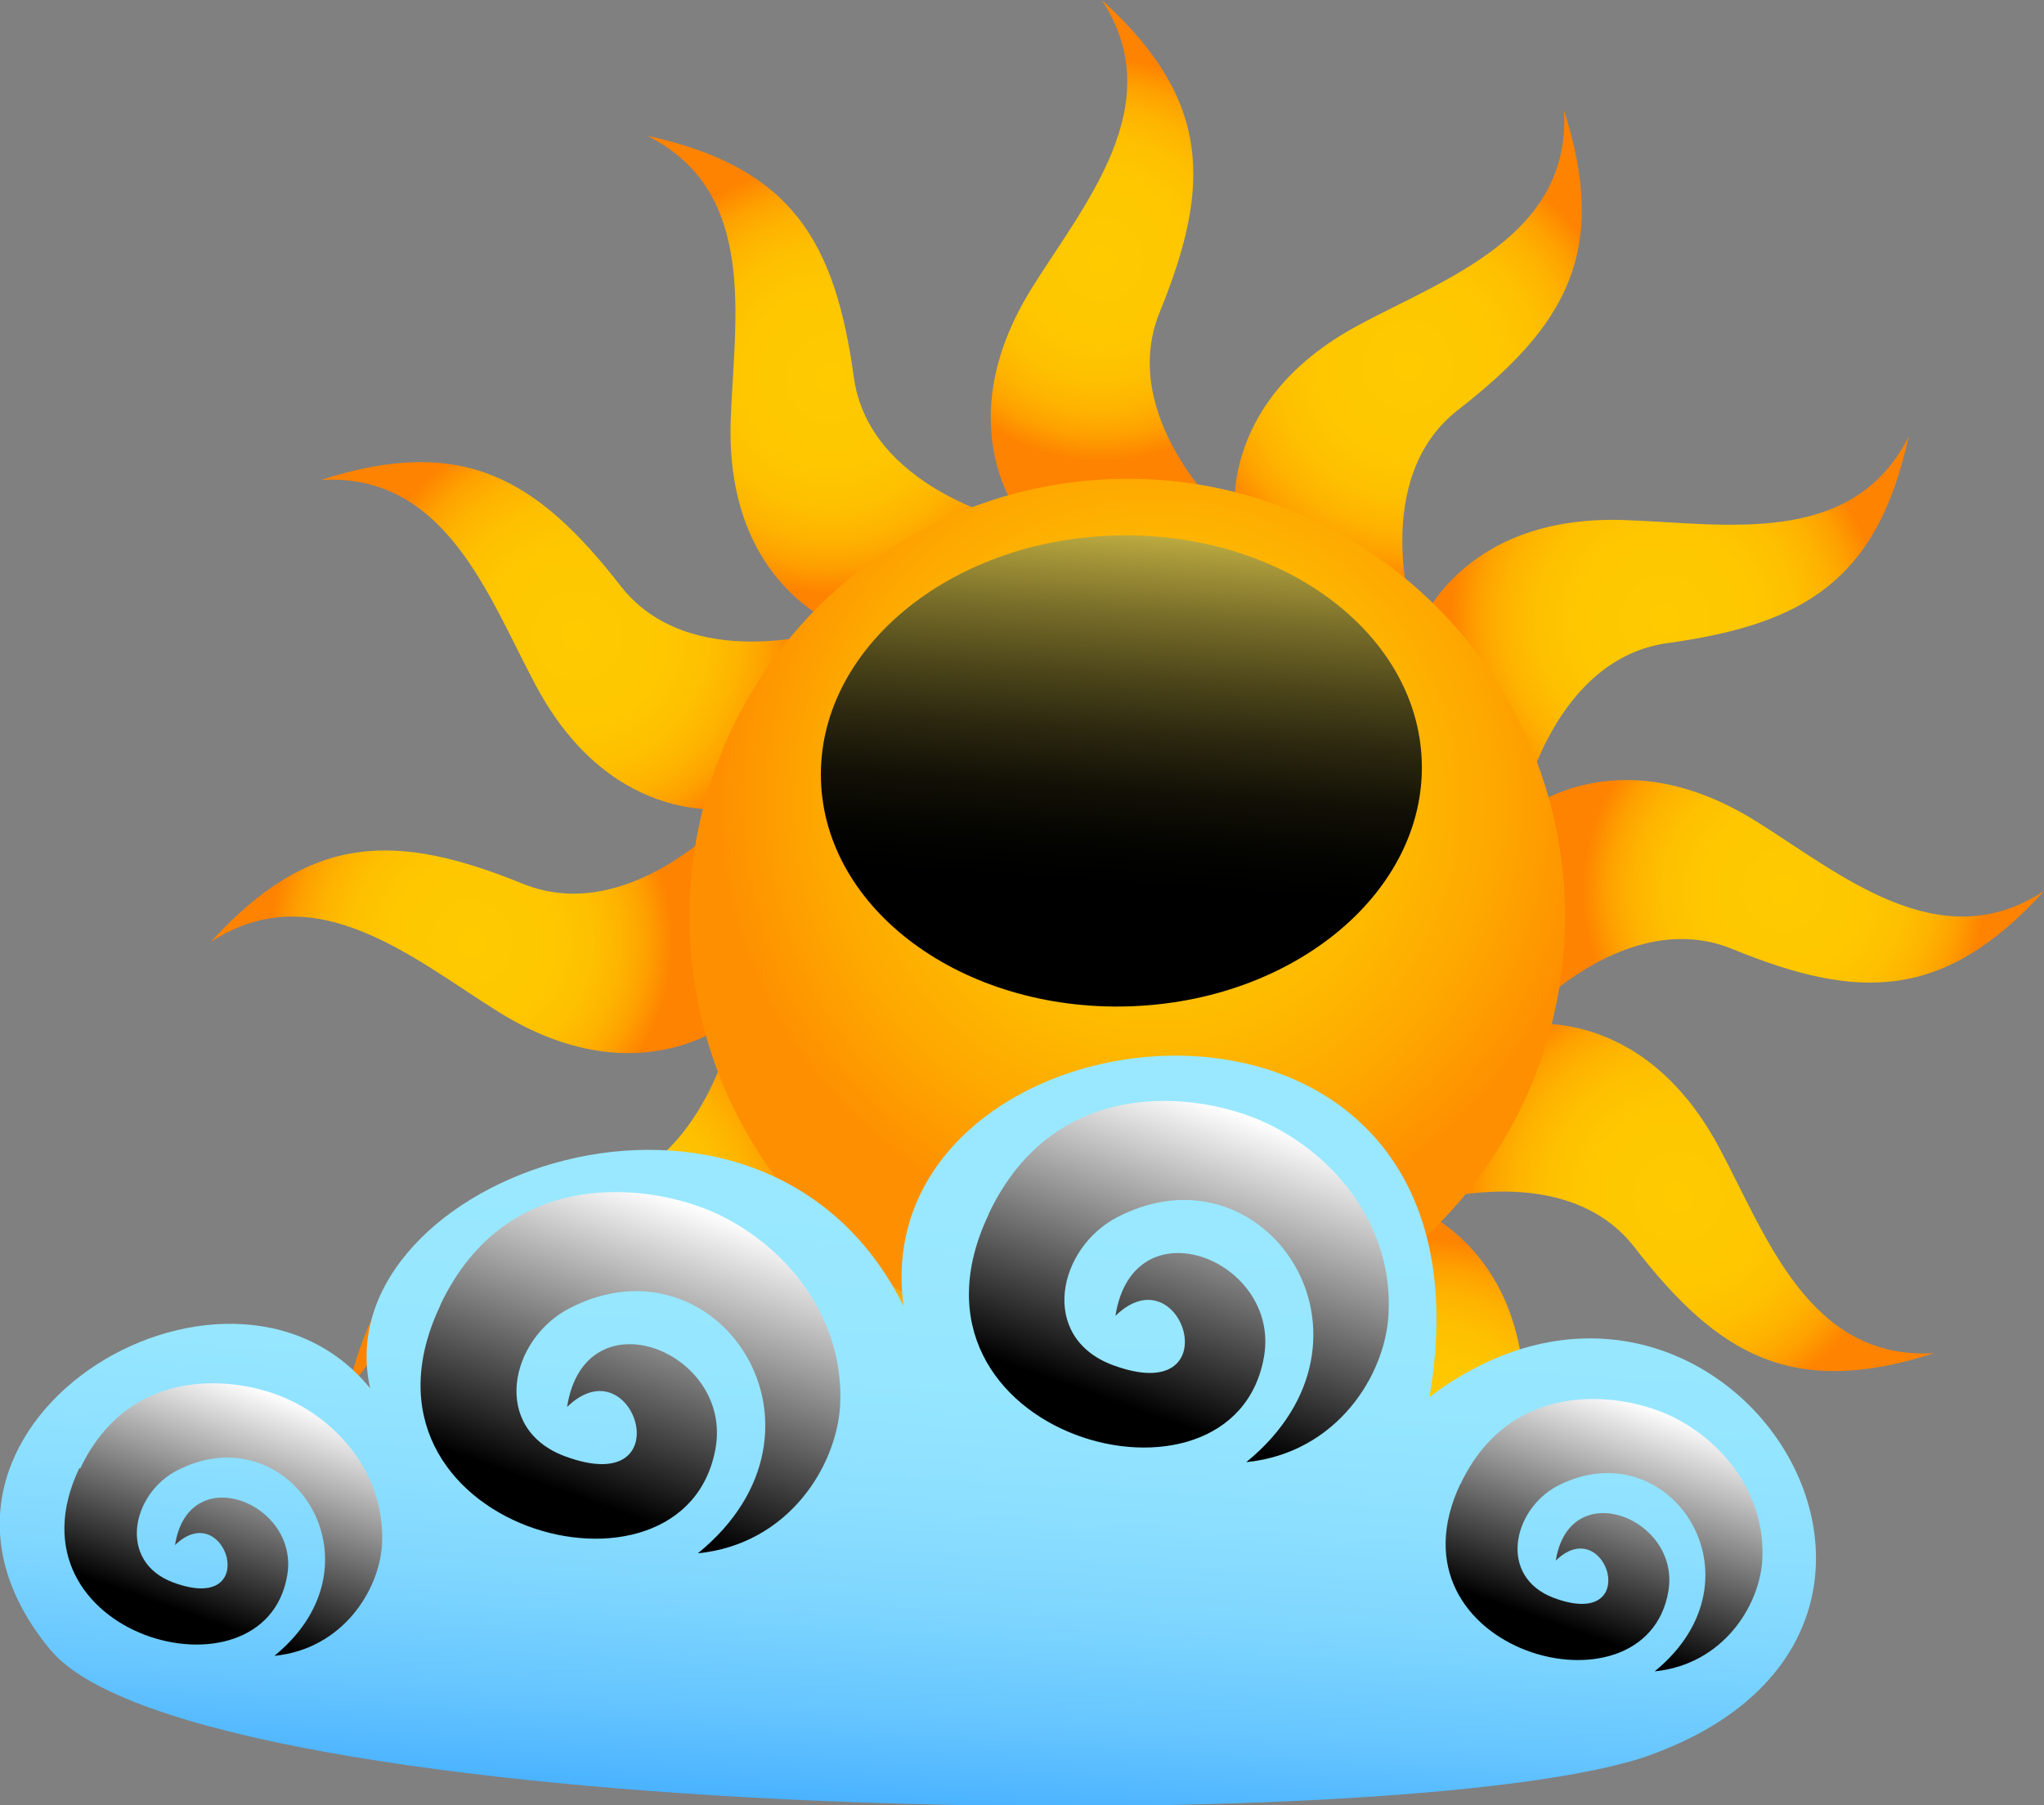 <?xml version="1.0" encoding="UTF-8"?>
<svg xmlns="http://www.w3.org/2000/svg" xmlns:xlink="http://www.w3.org/1999/xlink" viewBox="0 0 44.84 39.61">
  <rect x="0" y="0" width="44.84" height="39.61" fill="#808080" stroke="none"/>
  <defs>
    <style>
      .cls-1 {
        fill: url(#radial-gradient-8);
      }

      .cls-1, .cls-2, .cls-3, .cls-4, .cls-5, .cls-6, .cls-7, .cls-8, .cls-9, .cls-10, .cls-11, .cls-12, .cls-13, .cls-14, .cls-15, .cls-16, .cls-17, .cls-18, .cls-19 {
        stroke-width: 0px;
      }

      .cls-20 {
        isolation: isolate;
      }

      .cls-2 {
        fill: url(#linear-gradient-3);
      }

      .cls-2, .cls-4, .cls-6, .cls-12, .cls-13 {
        mix-blend-mode: screen;
      }

      .cls-3 {
        fill: url(#radial-gradient-13);
      }

      .cls-4 {
        fill: url(#linear-gradient-4);
      }

      .cls-5 {
        fill: url(#radial-gradient-12);
      }

      .cls-6 {
        fill: url(#linear-gradient-6);
      }

      .cls-7 {
        fill: url(#linear-gradient-2);
      }

      .cls-8 {
        fill: url(#radial-gradient-2);
      }

      .cls-9 {
        fill: url(#radial-gradient-7);
      }

      .cls-10 {
        fill: url(#radial-gradient-5);
      }

      .cls-11 {
        fill: url(#radial-gradient);
      }

      .cls-12 {
        fill: url(#linear-gradient);
      }

      .cls-13 {
        fill: url(#linear-gradient-5);
      }

      .cls-14 {
        fill: url(#radial-gradient-10);
      }

      .cls-15 {
        fill: url(#radial-gradient-6);
      }

      .cls-16 {
        fill: url(#radial-gradient-9);
      }

      .cls-17 {
        fill: url(#radial-gradient-3);
      }

      .cls-18 {
        fill: url(#radial-gradient-11);
      }

      .cls-19 {
        fill: url(#radial-gradient-4);
      }
    </style>
    <radialGradient id="radial-gradient" cx="169.95" cy="-6.03" fx="169.95" fy="-6.03" r="4.42" gradientTransform="translate(-145.51 17.09) rotate(-1.81)" gradientUnits="userSpaceOnUse">
      <stop offset="0" stop-color="#ffca00"/>
      <stop offset=".41" stop-color="#fec700"/>
      <stop offset=".6" stop-color="#fec000"/>
      <stop offset=".75" stop-color="#feb300"/>
      <stop offset=".87" stop-color="#fea100"/>
      <stop offset=".97" stop-color="#fe8a00"/>
      <stop offset="1" stop-color="#fe8300"/>
    </radialGradient>
    <radialGradient id="radial-gradient-2" cx="163.93" cy="-3.62" fx="163.93" fy="-3.62" r="4.73" xlink:href="#radial-gradient"/>
    <radialGradient id="radial-gradient-3" cx="158.2" cy="1.85" fx="158.2" fy="1.85" r="4.78" xlink:href="#radial-gradient"/>
    <radialGradient id="radial-gradient-4" cx="155.66" cy="8.5" fx="155.66" fy="8.5" r="4.42" xlink:href="#radial-gradient"/>
    <radialGradient id="radial-gradient-5" cx="158.06" cy="14.52" fx="158.06" fy="14.52" r="4.73" xlink:href="#radial-gradient"/>
    <radialGradient id="radial-gradient-6" cx="163.53" cy="20.25" fx="163.53" fy="20.25" r="4.78" gradientTransform="translate(-145.51 17.09) rotate(-1.81)" xlink:href="#radial-gradient"/>
    <radialGradient id="radial-gradient-7" cx="170.18" cy="22.79" fx="170.18" fy="22.79" r="4.42" gradientTransform="translate(-145.51 17.09) rotate(-1.81)" xlink:href="#radial-gradient"/>
    <radialGradient id="radial-gradient-8" cx="176.2" cy="20.39" fx="176.2" fy="20.39" r="4.73" gradientTransform="translate(-145.51 17.09) rotate(-1.81)" xlink:href="#radial-gradient"/>
    <radialGradient id="radial-gradient-9" cx="181.93" cy="14.92" fx="181.93" fy="14.92" r="4.78" xlink:href="#radial-gradient"/>
    <radialGradient id="radial-gradient-10" cx="184.47" cy="8.27" fx="184.47" fy="8.27" r="4.42" xlink:href="#radial-gradient"/>
    <radialGradient id="radial-gradient-11" cx="182.07" cy="2.25" fx="182.07" fy="2.25" r="4.73" xlink:href="#radial-gradient"/>
    <radialGradient id="radial-gradient-12" cx="176.6" cy="-3.49" fx="176.6" fy="-3.49" r="4.78" xlink:href="#radial-gradient"/>
    <radialGradient id="radial-gradient-13" cx="170.8" cy="5.92" fx="170.8" fy="5.92" r="9.61" gradientTransform="translate(-145.51 17.09) rotate(-1.81)" gradientUnits="userSpaceOnUse">
      <stop offset="0" stop-color="#ffca00"/>
      <stop offset=".27" stop-color="#fec600"/>
      <stop offset=".53" stop-color="#feba00"/>
      <stop offset=".78" stop-color="#fea700"/>
      <stop offset="1" stop-color="#fe9000"/>
    </radialGradient>
    <linearGradient id="linear-gradient" x1="170.63" y1="-.79" x2="169.77" y2="7.7" gradientTransform="translate(-145.51 17.09) rotate(-1.81)" gradientUnits="userSpaceOnUse">
      <stop offset="0" stop-color="#e0cc4e"/>
      <stop offset=".14" stop-color="#ac9c3b"/>
      <stop offset=".3" stop-color="#786d29"/>
      <stop offset=".46" stop-color="#4d461a"/>
      <stop offset=".61" stop-color="#2b270f"/>
      <stop offset=".75" stop-color="#131106"/>
      <stop offset=".89" stop-color="#040401"/>
      <stop offset="1" stop-color="#000"/>
    </linearGradient>
    <linearGradient id="linear-gradient-2" x1="-277.86" y1="76.1" x2="-277.86" y2="89.9" gradientTransform="translate(302.39 -32.44) rotate(3.53)" gradientUnits="userSpaceOnUse">
      <stop offset="0" stop-color="#99e8ff"/>
      <stop offset=".28" stop-color="#96e6ff"/>
      <stop offset=".48" stop-color="#8cdfff"/>
      <stop offset=".65" stop-color="#7dd5ff"/>
      <stop offset=".81" stop-color="#67c6ff"/>
      <stop offset=".96" stop-color="#4ab2ff"/>
      <stop offset="1" stop-color="#42adff"/>
    </linearGradient>
    <linearGradient id="linear-gradient-3" x1="-1560.42" y1="556.96" x2="-1560.42" y2="562.16" gradientTransform="translate(1692.96 26.68) rotate(19.5)" gradientUnits="userSpaceOnUse">
      <stop offset="0" stop-color="#fff"/>
      <stop offset="1" stop-color="#000"/>
    </linearGradient>
    <linearGradient id="linear-gradient-4" x1="-1589.11" y1="566.76" x2="-1589.11" y2="571.96" xlink:href="#linear-gradient-3"/>
    <linearGradient id="linear-gradient-5" x1="-1571.04" y1="553.91" x2="-1571.04" y2="560.79" xlink:href="#linear-gradient-3"/>
    <linearGradient id="linear-gradient-6" x1="-1581.71" y1="559.8" x2="-1581.71" y2="566.69" xlink:href="#linear-gradient-3"/>
  </defs>
  <g class="cls-20">
    <g id="Layer_2" data-name="Layer 2">
      <g id="Layer_1-2" data-name="Layer 1">
        <g>
          <g>
            <g>
              <path class="cls-11" d="M22.49,11.48s-1.79-2.04.14-5.15c1.15-1.85,3.05-4.03,1.54-6.33,2.42,2.19,2.4,4.09,1.27,6.85-.93,2.29,1.43,4.46,1.43,4.46l-4.38.17Z"/>
              <path class="cls-8" d="M18.48,13.76s-2.57-.87-2.45-4.53c.07-2.18.63-5.02-1.83-6.25,3.19.69,4.12,2.34,4.53,5.29.33,2.44,3.46,3.15,3.46,3.15l-3.71,2.34Z"/>
              <path class="cls-17" d="M16.14,17.73s-2.67.53-4.39-2.7c-1.03-1.92-1.96-4.66-4.71-4.5,3.11-1,4.74-.03,6.57,2.32,1.51,1.95,4.58.99,4.58.99l-2.04,3.88Z"/>
              <path class="cls-19" d="M16.1,22.35s-2.04,1.79-5.15-.14c-1.85-1.15-4.03-3.05-6.33-1.54,2.2-2.42,4.09-2.4,6.85-1.28,2.29.93,4.46-1.43,4.46-1.43l.18,4.38Z"/>
              <path class="cls-10" d="M18.38,26.37s-.87,2.57-4.53,2.45c-2.18-.07-5.01-.63-6.25,1.83.69-3.19,2.34-4.12,5.29-4.53,2.45-.34,3.15-3.47,3.15-3.47l2.35,3.71Z"/>
              <path class="cls-15" d="M15.72,35.74c.88-1.26,2.6-1.93,3.93-2.65,3.23-1.72,2.7-4.39,2.7-4.39l-3.89-2.04s.96,3.06-.99,4.58c-1.81,1.41-2.8,2.71-2.69,4.65.31-.05.63-.1.94-.15Z"/>
              <path class="cls-9" d="M24.01,33.38c-.17.43-.32.83-.43,1.22,1.01-.13,2.03-.26,3.04-.38.07-.11.14-.21.2-.32,1.93-3.11.14-5.15.14-5.15l-4.38.18s2.36,2.17,1.43,4.46Z"/>
              <path class="cls-1" d="M30.74,31.96c.09.66.21,1.24.37,1.78.74-.07,1.48-.13,2.23-.19-.02-.86.07-1.75.1-2.54.12-3.66-2.45-4.53-2.45-4.53l-3.71,2.34s3.13.7,3.46,3.15Z"/>
              <path class="cls-16" d="M33.33,22.49s2.67-.53,4.39,2.7c1.03,1.92,1.96,4.66,4.71,4.5-3.11,1-4.74.04-6.57-2.32-1.51-1.95-4.58-.99-4.58-.99l2.04-3.88Z"/>
              <path class="cls-14" d="M33.36,17.87s2.04-1.79,5.15.14c1.85,1.15,4.03,3.05,6.33,1.54-2.19,2.42-4.09,2.4-6.84,1.27-2.29-.93-4.46,1.43-4.46,1.43l-.18-4.39Z"/>
              <path class="cls-18" d="M31.09,13.86s.87-2.57,4.53-2.45c2.18.07,5.01.63,6.25-1.83-.69,3.19-2.34,4.12-5.29,4.53-2.45.34-3.15,3.46-3.15,3.46l-2.34-3.71Z"/>
              <path class="cls-5" d="M27.11,11.52s-.53-2.66,2.7-4.39c1.92-1.03,4.66-1.96,4.5-4.71,1,3.11.03,4.74-2.32,6.57-1.95,1.51-.99,4.57-.99,4.57l-3.88-2.04Z"/>
            </g>
            <path class="cls-3" d="M34.33,19.81c-.17-5.3-4.6-9.47-9.9-9.3-5.3.17-9.46,4.6-9.3,9.9.17,5.3,4.6,9.47,9.9,9.3,5.3-.17,9.46-4.6,9.3-9.9Z"/>
            <path class="cls-12" d="M31.19,16.71c-.09-2.85-3.11-5.07-6.75-4.96-3.64.11-6.52,2.52-6.43,5.37.09,2.85,3.11,5.07,6.75,4.96,3.64-.11,6.52-2.52,6.43-5.37Z"/>
          </g>
          <g>
            <path class="cls-7" d="M1.09,36.18c-3.97-4.83,3.89-9.58,7.03-5.72-1.04-4.62,8.55-8.12,11.7-1.81-.91-6.87,13.31-8.43,11.54,2,6.33-4.76,12.69,5.03,4.83,7.86-5.23,1.89-31.93,1.54-35.09-2.32Z"/>
            <path class="cls-2" d="M32.04,32.55c-1.75,3.69,4.07,5.28,4.56,2.36.27-1.6-2.17-2.56-2.47-.67,1.11-1.08,1.93,1.55-.04.82-1.23-.46-.91-1.94.08-2.46,2.45-1.26,4.64,2.02,2.13,4.07,1.5-.15,2.3-1.44,2.36-2.44.08-1.43-.85-2.62-2.02-3.17-1.11-.52-3.5-.82-4.6,1.5Z"/>
            <path class="cls-4" d="M1.74,32.21c-1.75,3.69,4.06,5.28,4.56,2.36.28-1.6-2.17-2.56-2.46-.67,1.11-1.08,1.93,1.55-.04.82-1.23-.46-.91-1.95.09-2.46,2.45-1.26,4.64,2.02,2.13,4.07,1.5-.15,2.3-1.44,2.36-2.44.08-1.43-.85-2.62-2.02-3.17-1.11-.53-3.5-.82-4.6,1.5Z"/>
            <path class="cls-13" d="M21.69,26.64c-2.32,4.88,5.38,6.98,6.04,3.12.36-2.12-2.87-3.39-3.26-.89,1.47-1.43,2.55,2.05-.06,1.08-1.63-.61-1.21-2.57.11-3.25,3.25-1.67,6.14,2.67,2.82,5.38,1.99-.2,3.05-1.91,3.12-3.24.11-1.89-1.12-3.46-2.68-4.2-1.47-.69-4.63-1.09-6.09,1.99Z"/>
            <path class="cls-6" d="M9.66,28.64c-2.32,4.88,5.38,6.98,6.04,3.12.36-2.12-2.87-3.39-3.26-.89,1.47-1.43,2.56,2.05-.05,1.08-1.63-.61-1.21-2.57.11-3.25,3.25-1.67,6.14,2.67,2.81,5.38,1.99-.2,3.04-1.91,3.12-3.24.1-1.89-1.13-3.46-2.68-4.2-1.47-.69-4.63-1.09-6.09,1.99Z"/>
          </g>
        </g>
      </g>
    </g>
  </g>
</svg>